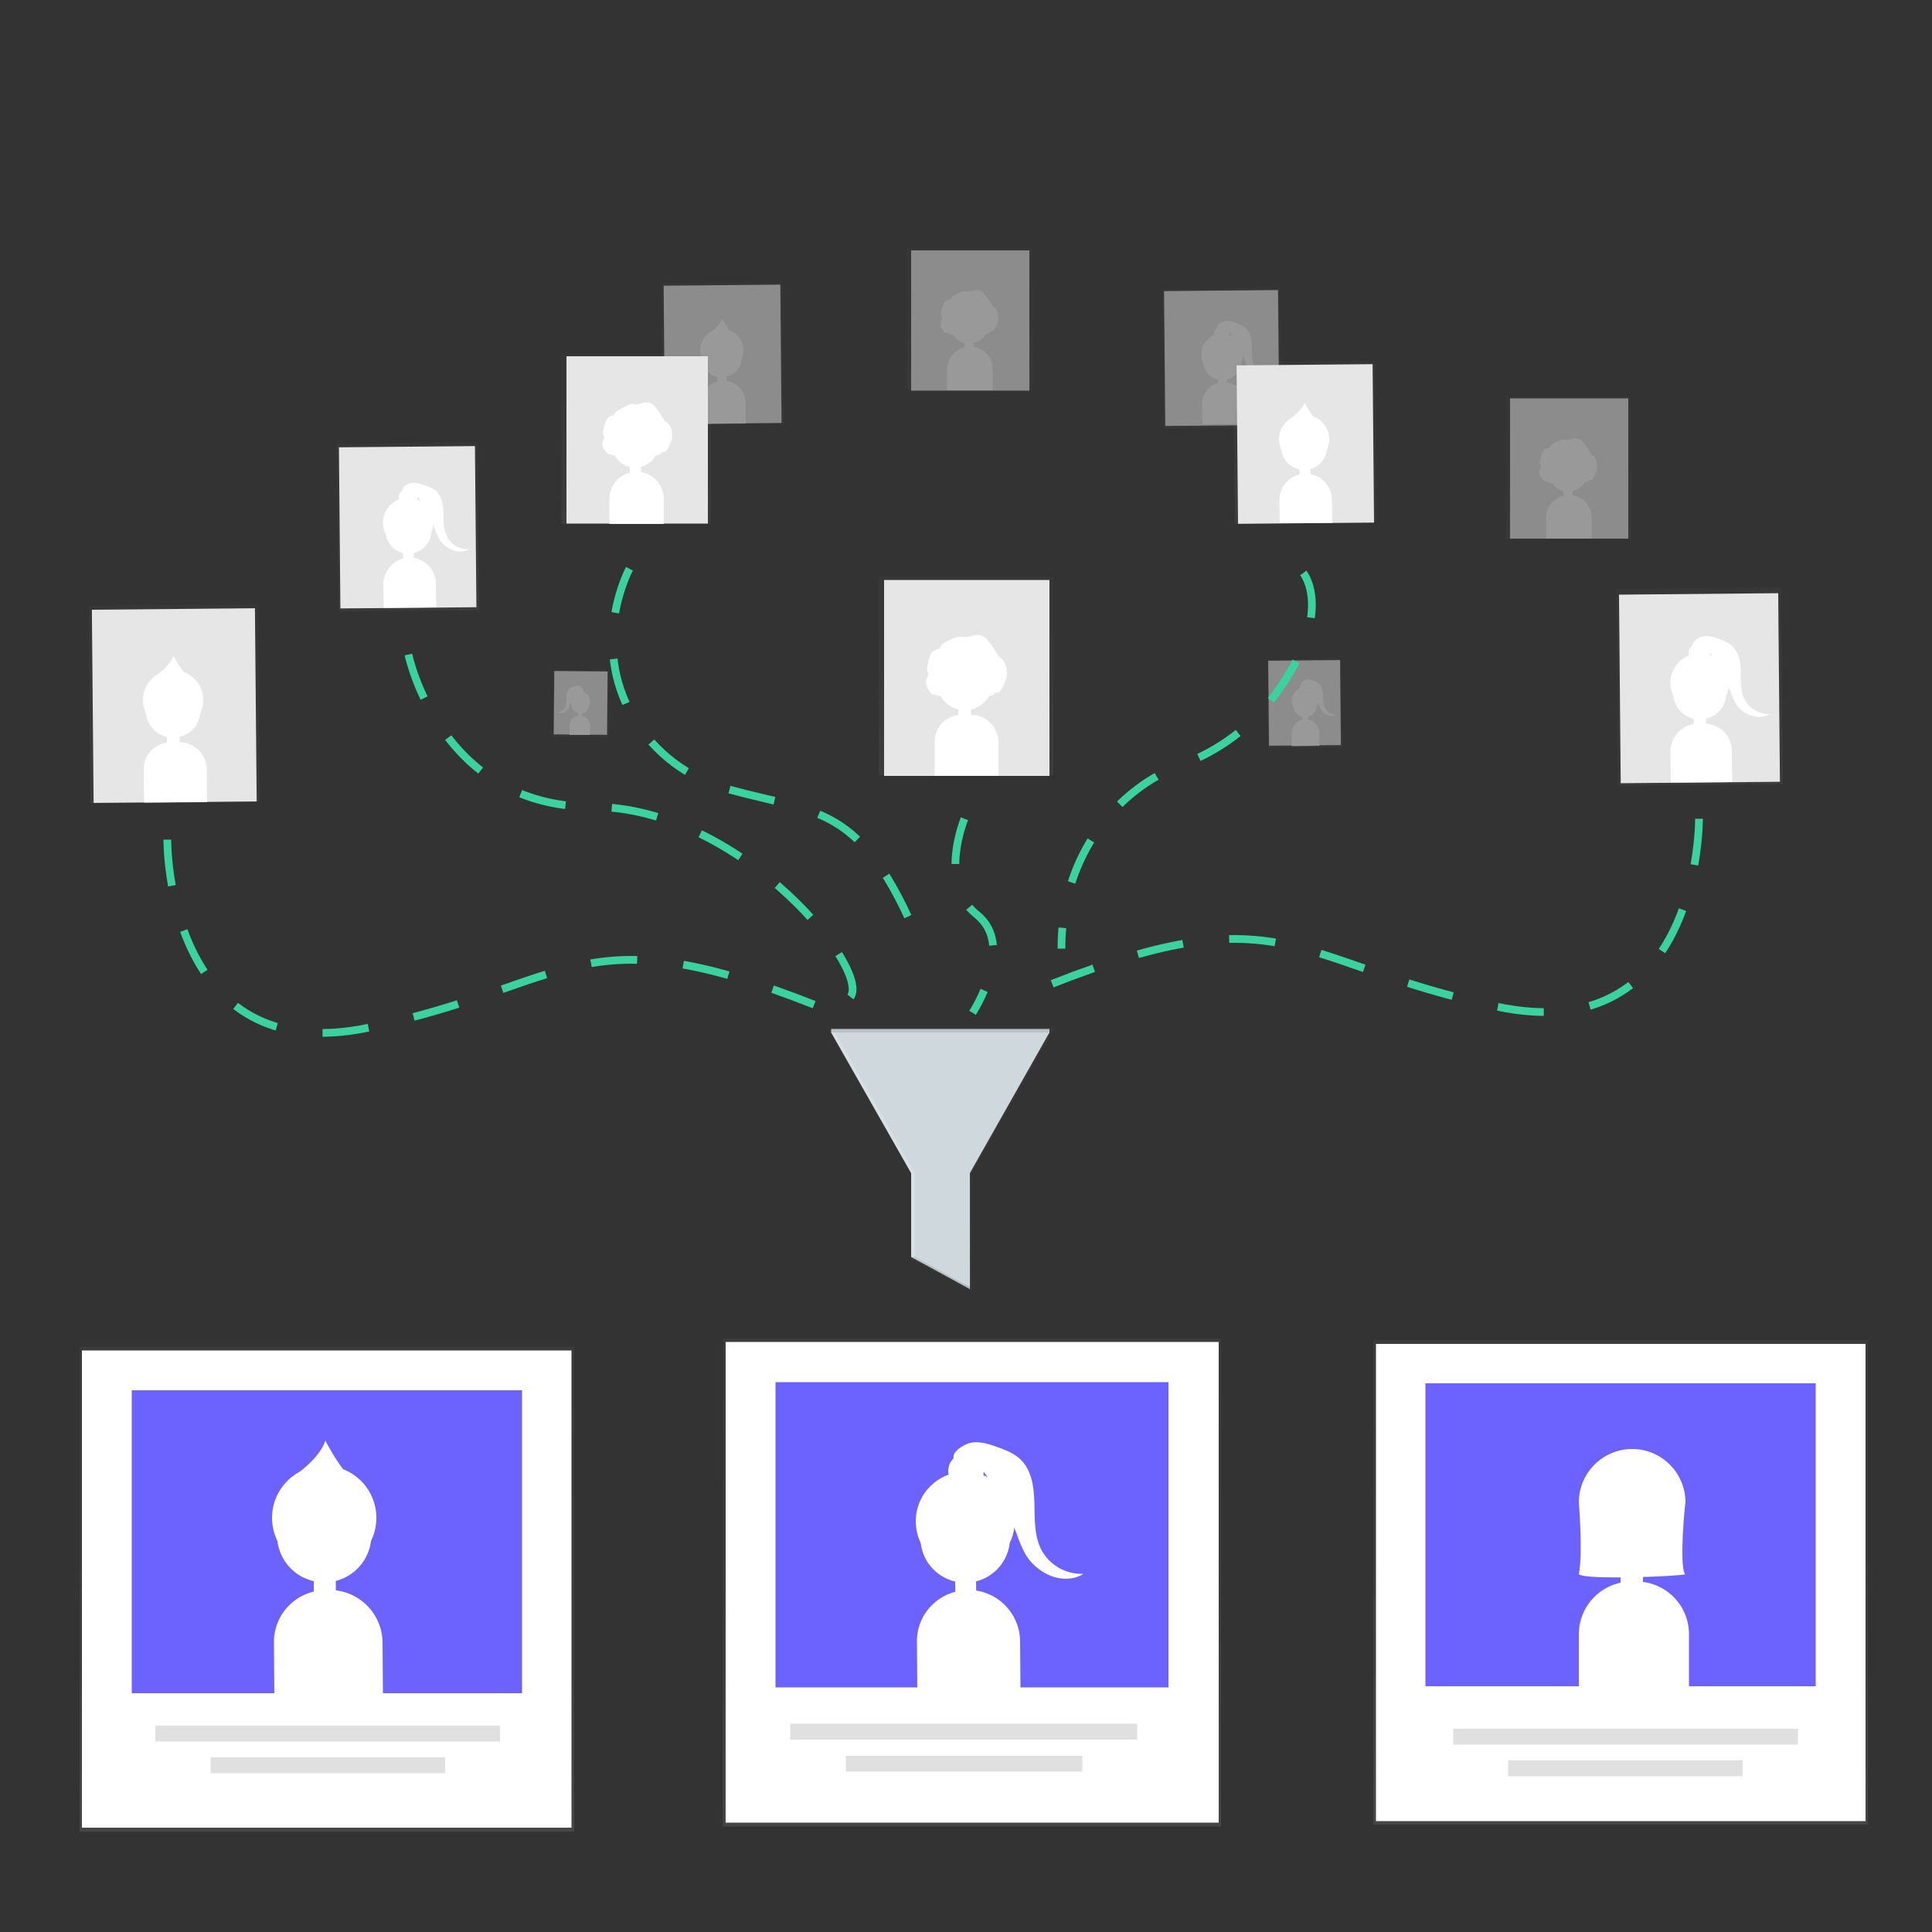 <?xml version="1.0" encoding="utf-8"?>
<!-- Generator: Adobe Illustrator 26.0.1, SVG Export Plug-In . SVG Version: 6.00 Build 0)  -->
<svg version="1.1" xmlns="http://www.w3.org/2000/svg" xmlns:xlink="http://www.w3.org/1999/xlink" x="0px" y="0px"
	 viewBox="0 0 500 500" style="enable-background:new 0 0 500 500;" xml:space="preserve">
<rect x="0" y="0" width="500" height="500" fill="#333333" stroke="none"/>
<style type="text/css">
	.st0{opacity:0.5;}
	.st1{fill:url(#SVGID_1_);}
	.st2{fill:#E6E6E6;}
	.st3{fill:#FFFFFF;}
	.st4{fill:url(#SVGID_00000035494621049331410580000000546189773578687629_);}
	.st5{fill:url(#SVGID_00000093171943053981855790000005446894128891081908_);}
	.st6{fill:url(#SVGID_00000028289054755919261700000013513020447940903323_);}
	.st7{fill:url(#SVGID_00000152972873765645900590000009870395867075761044_);}
	.st8{fill:#6C63FF;}
	.st9{fill:#E0E0E0;}
	.st10{fill:url(#SVGID_00000155128258595429224970000016049813303337813908_);}
	.st11{fill:url(#SVGID_00000116209169912385725930000017368468587153385098_);}
	.st12{fill:url(#SVGID_00000067954686721000257120000004357584214451019706_);}
	.st13{fill:url(#SVGID_00000133500287547133747570000004793526696942783380_);}
	.st14{fill:url(#SVGID_00000077295506010270778550000010402593000441203111_);}
	.st15{fill:url(#SVGID_00000159471899688526112320000000254715348615479204_);}
	.st16{fill:url(#SVGID_00000026859753969512914760000002158638565975935125_);}
	.st17{fill:#CFD8DC;}
	.st18{opacity:0.1;enable-background:new    ;}
	.st19{opacity:0.2;fill:#FFFFFF;enable-background:new    ;}
	.st20{fill:url(#SVGID_00000049940845324017879520000005102945549380871842_);}
	.st21{fill:url(#SVGID_00000127031813233093162380000005728770018425133958_);}
	.st22{fill:none;stroke:#3AD29F;stroke-width:2;stroke-miterlimit:10;stroke-dasharray:12;}
	.st23{fill:url(#SVGID_00000125600017211520673740000007098837636627144321_);}
	.st24{fill:url(#SVGID_00000027584790275599959560000015352524955748295808_);}
</style>
<g id="Ebene_1">
	<g class="st0">
		<g class="st0">
			
				<linearGradient id="SVGID_1_" gradientUnits="userSpaceOnUse" x1="821.072" y1="-11.915" x2="821.072" y2="10.128" gradientTransform="matrix(-0.845 -0.538 0.538 -0.845 845.063 622.692)">
				<stop  offset="0" style="stop-color:#808080;stop-opacity:0.25"/>
				<stop  offset="0.54" style="stop-color:#808080;stop-opacity:0.12"/>
				<stop  offset="1" style="stop-color:#808080;stop-opacity:0.1"/>
			</linearGradient>
			<polygon class="st1" points="143.2,190.6 143.4,173.5 157.7,173.7 157.6,190.8 			"/>
		</g>
		
			<rect x="142.1" y="175.1" transform="matrix(9.075662e-03 -1 1 9.075662e-03 -33.087 330.56)" class="st2" width="16.4" height="13.8"/>
		<circle class="st3" cx="150.2" cy="181.5" r="2.5"/>
		<circle class="st3" cx="150.2" cy="182.4" r="2.3"/>
		
			<rect x="149.3" y="184.1" transform="matrix(9.075662e-03 -1 1 9.075662e-03 -35.846 333.182)" class="st3" width="1.9" height="1.1"/>
		<path class="st3" d="M152.7,190.2l-5.3,0l0,0l0-2.4c0-1.5,1.2-2.7,2.7-2.6l0,0c1.5,0,2.7,1.2,2.6,2.7L152.7,190.2L152.7,190.2z"/>
		<circle class="st3" cx="150.2" cy="179" r="0.9"/>
		<path class="st3" d="M149.9,177.5c-0.5-0.1-1,0-1.5,0.2c-0.4,0.1-0.8,0.3-1.1,0.6c-0.5,0.6-0.8,1.4-0.7,2.3
			c0.1,0.8-0.1,1.6-0.3,2.4c-0.4,0.8-1.3,1.3-2.2,1.3c0.6,0.3,1.2,0.3,1.8,0.1c0.5-0.2,0.9-0.6,1.2-1.1c0.2-0.3,0.3-0.7,0.4-1
			c0.4-1.1,0.9-2.1,1.6-3c0.1-0.2,0.2-0.3,0.3-0.4c0.2-0.1,0.4-0.2,0.7-0.3c0.2,0,0.5,0.1,0.7-0.1C151,178,150.2,177.5,149.9,177.5z
			"/>
	</g>
	<g class="st0">
		<g class="st0">
			
				<linearGradient id="SVGID_00000062153449037350609750000003451068657225585548_" gradientUnits="userSpaceOnUse" x1="523.647" y1="175.16" x2="523.647" y2="204.796" gradientTransform="matrix(0.846 -0.534 -0.534 -0.846 -3.89 622.062)">
				<stop  offset="0" style="stop-color:#808080;stop-opacity:0.25"/>
				<stop  offset="0.54" style="stop-color:#808080;stop-opacity:0.12"/>
				<stop  offset="1" style="stop-color:#808080;stop-opacity:0.1"/>
			</linearGradient>
			<polygon style="fill:url(#SVGID_00000062153449037350609750000003451068657225585548_);" points="327.9,170.6 347.1,170.4 
				347.3,193.4 328.1,193.5 			"/>
		</g>
		
			<rect x="328.3" y="170.9" transform="matrix(1 -9.075588e-03 9.075588e-03 1 -1.637 3.072)" class="st2" width="18.6" height="22"/>
		
			<ellipse transform="matrix(1 -9.075613e-03 9.075613e-03 1 -1.632 3.072)" class="st3" cx="337.7" cy="181.3" rx="3.4" ry="3.4"/>
		
			<ellipse transform="matrix(1 -9.075576e-03 9.075576e-03 1 -1.642 3.072)" class="st3" cx="337.7" cy="182.5" rx="3.1" ry="3.1"/>
		
			<rect x="337" y="184.3" transform="matrix(1 -9.075588e-03 9.075588e-03 1 -1.67 3.072)" class="st3" width="1.5" height="2.5"/>
		<path class="st3" d="M337.8,186.1L337.8,186.1c2,0,3.6,1.6,3.6,3.6v0l0,3.3l0,0l-7.1,0.1l0,0l0-3.2
			C334.3,187.8,335.9,186.1,337.8,186.1L337.8,186.1L337.8,186.1z"/>
		<circle class="st3" cx="337.6" cy="177.9" r="1.2"/>
		<path class="st3" d="M338,175.9c0.7-0.1,1.3,0,1.9,0.3c0.6,0.2,1.1,0.4,1.5,0.8c0.8,0.7,1,1.9,1,3c0,1.1,0,2.2,0.5,3.2
			c0.6,1.1,1.7,1.8,2.9,1.7c-0.7,0.4-1.6,0.5-2.4,0.1c-0.7-0.3-1.2-0.8-1.6-1.5c-0.2-0.4-0.4-0.9-0.6-1.4c-0.5-1.4-1.2-2.8-2.1-4
			c-0.1-0.2-0.3-0.4-0.5-0.5c-0.3-0.2-0.6-0.3-0.9-0.4c-0.3,0-0.7,0.1-0.9-0.2C336.6,176.6,337.6,176,338,175.9z"/>
	</g>
	<g class="st0">
		<g class="st0">
			
				<linearGradient id="SVGID_00000116932210677393227960000014210291367038771389_" gradientUnits="userSpaceOnUse" x1="551.356" y1="252.957" x2="551.356" y2="299.958" gradientTransform="matrix(0.845 -0.538 -0.538 -0.845 -1.858 621.769)">
				<stop  offset="0" style="stop-color:#808080;stop-opacity:0.25"/>
				<stop  offset="0.54" style="stop-color:#808080;stop-opacity:0.12"/>
				<stop  offset="1" style="stop-color:#808080;stop-opacity:0.1"/>
			</linearGradient>
			<polygon style="fill:url(#SVGID_00000116932210677393227960000014210291367038771389_);" points="300.7,74.7 331.2,74.4 
				331.6,110.8 301.1,111 			"/>
		</g>
		
			<rect x="301.4" y="75.2" transform="matrix(1 -9.075588e-03 9.075588e-03 1 -0.828 2.873)" class="st2" width="29.5" height="34.9"/>
		<circle class="st3" cx="316.3" cy="91.7" r="5.4"/>
		
			<ellipse transform="matrix(1 -9.075603e-03 9.075603e-03 1 -0.836 2.874)" class="st3" cx="316.3" cy="93.5" rx="4.9" ry="4.9"/>
		
			<rect x="315.2" y="96.5" transform="matrix(1 -9.075588e-03 9.075588e-03 1 -0.88 2.875)" class="st3" width="2.3" height="4"/>
		<path class="st3" d="M316.7,98.9L316.7,98.9c3.1,0,5.7,2.5,5.7,5.6l0.1,5.2l0,0l-11.3,0.1l0,0l-0.1-5.2
			C311,101.5,313.5,99,316.7,98.9z"/>
		<ellipse transform="matrix(1 -9.075586e-03 9.075586e-03 1 -0.77 2.873)" class="st3" cx="316.2" cy="86.3" rx="2" ry="2"/>
		<path class="st3" d="M316.9,83.1c1.1-0.1,2.1,0.1,3.1,0.5c0.9,0.3,1.7,0.7,2.4,1.3c1.3,1.2,1.5,3.1,1.6,4.8c0,1.7-0.1,3.6,0.7,5.1
			c0.9,1.7,2.7,2.8,4.7,2.7c-1.2,0.7-2.6,0.7-3.8,0.1c-1.1-0.5-2-1.3-2.6-2.3c-0.4-0.7-0.7-1.4-0.9-2.2c-0.8-2.3-1.9-4.4-3.3-6.4
			c-0.2-0.3-0.5-0.6-0.7-0.9c-0.4-0.3-0.9-0.5-1.4-0.5c-0.4-0.1-1.1,0.1-1.4-0.3C314.5,84.2,316.2,83.2,316.9,83.1z"/>
	</g>
	<g class="st0">
		<g class="st0">
			
				<linearGradient id="SVGID_00000177463142897866936540000008480998989332945537_" gradientUnits="userSpaceOnUse" x1="316.406" y1="333.402" x2="316.406" y2="379.498" gradientTransform="matrix(0.919 0.395 0.395 -0.919 -244.508 293.843)">
				<stop  offset="0" style="stop-color:#808080;stop-opacity:0.25"/>
				<stop  offset="0.54" style="stop-color:#808080;stop-opacity:0.12"/>
				<stop  offset="1" style="stop-color:#808080;stop-opacity:0.1"/>
			</linearGradient>
			<polygon style="fill:url(#SVGID_00000177463142897866936540000008480998989332945537_);" points="171.1,73.3 202.5,73 
				202.8,109.5 171.4,109.8 			"/>
		</g>
		
			<rect x="171.9" y="73.8" transform="matrix(1 -9.075588e-03 9.075588e-03 1 -0.825 1.701)" class="st2" width="30.2" height="35.8"/>
		<circle class="st3" cx="186.8" cy="90.7" r="5.6"/>
		<circle class="st3" cx="186.8" cy="92.6" r="5.1"/>
		
			<rect x="185.6" y="95.6" transform="matrix(1 -9.075588e-03 9.075588e-03 1 -0.879 1.7)" class="st3" width="2.4" height="4.1"/>
		<path class="st3" d="M187.1,98.5L187.1,98.5c3.2,0,5.9,2.6,5.9,5.8l0,0l0,5.3l0,0l-11.7,0.1l0,0l0-5.3
			C181.3,101.2,183.9,98.5,187.1,98.5C187.1,98.5,187.1,98.5,187.1,98.5z"/>
		<path class="st3" d="M182.9,86.7c0,0,3.4-2.1,4-4.3c1,2,2.3,3.8,3.9,5.4L182.9,86.7z"/>
	</g>
	
		<linearGradient id="SVGID_00000176038329843802958230000012982250252138561408_" gradientUnits="userSpaceOnUse" x1="84.595" y1="25.987" x2="84.595" y2="151.429" gradientTransform="matrix(1 0 0 -1 0 500)">
		<stop  offset="0" style="stop-color:#808080;stop-opacity:0.25"/>
		<stop  offset="0.54" style="stop-color:#808080;stop-opacity:0.12"/>
		<stop  offset="1" style="stop-color:#808080;stop-opacity:0.1"/>
	</linearGradient>
	
		<rect x="20.6" y="348.6" style="fill:url(#SVGID_00000176038329843802958230000012982250252138561408_);" width="128" height="125.4"/>
	<rect x="21.2" y="349.5" class="st3" width="126.7" height="123.5"/>
	<rect x="34.1" y="359.8" class="st8" width="101" height="78.4"/>
	<rect x="40.2" y="446.6" class="st9" width="89.2" height="4.1"/>
	<rect x="54.5" y="454.8" class="st9" width="60.7" height="4.1"/>
	<g class="st0">
		
			<linearGradient id="SVGID_00000054976398426898552350000018414485414093492883_" gradientUnits="userSpaceOnUse" x1="249.954" y1="299.27" x2="249.954" y2="350.667" gradientTransform="matrix(1 0 0 -1 0 500)">
			<stop  offset="0" style="stop-color:#808080;stop-opacity:0.25"/>
			<stop  offset="0.54" style="stop-color:#808080;stop-opacity:0.12"/>
			<stop  offset="1" style="stop-color:#808080;stop-opacity:0.1"/>
		</linearGradient>
		
			<rect x="227.4" y="149.3" style="fill:url(#SVGID_00000054976398426898552350000018414485414093492883_);" width="45.2" height="51.4"/>
	</g>
	<rect x="228.8" y="150.1" class="st2" width="42.8" height="50.7"/>
	<circle class="st3" cx="249.7" cy="174" r="7.9"/>
	<circle class="st3" cx="249.7" cy="176.6" r="7.2"/>
	<rect x="248" y="180.9" class="st3" width="3.3" height="5.7"/>
	<path class="st3" d="M248.9,185h2.4c3.9,0,7.1,3.2,7.1,7.1v8.7l0,0h-16.5l0,0V192C241.8,188.1,245,185,248.9,185z"/>
	<path class="st3" d="M246,165.5c-0.5,0.3-1,0.5-1.5,0.8c-0.4,0.2-0.8,0.6-1.1,1c-0.1,0.2-0.1,0.3-0.2,0.5c-0.2,0.2-0.6,0.2-0.9,0.3
		c-1.1,0.2-1.6,1.4-1.9,2.5c-0.2,0.6-0.3,1.3-0.4,1.9c-0.1,0.4-0.1,0.8,0,1.2c0.1,0.2,0.2,0.3,0.2,0.5c0.2,0.6-0.4,1.3-0.5,1.9
		c-0.1,0.6,0,1.2,0.3,1.8c0.1,0.2,0.1,0.3,0.2,0.5c0.1,0.1,0.2,0.2,0.3,0.3c0.2,0.3,0.4,0.5,0.5,0.9c1.1,0.2,2.3,0.5,3.3,0.9
		c1.8,0.7,3.5,1.7,5.4,1.6c0.5,0,1-0.1,1.5-0.3c0.9-0.4,1.8-1,2.7-1.3c0.9-0.2,1.8-0.4,2.7-0.5c0.4-0.1,1-0.4,0.8-0.8
		c0.4,0.2,0.9,0.1,1.3-0.3c0.3-0.3,0.6-0.7,0.8-1.1c0.4-0.7,0.7-1.5,0.9-2.2c0.4-1.5,0.2-3.1-0.6-4.4c-0.1-0.3-0.3-0.5-0.5-0.7
		c-0.2-0.1-0.4-0.2-0.5-0.3c-0.2-0.2-0.3-0.3-0.4-0.5c-0.6-1-1.2-1.9-1.9-2.9c-0.7-0.9-1.4-1.9-2.5-2.3c-1.6-0.6-2.7,0.4-4.2,0.4
		c-0.7,0-1.2-0.2-1.9-0.1C247.2,165,246.6,165.2,246,165.5z"/>
	<g class="st0">
		
			<linearGradient id="SVGID_00000132800782455470446950000011871262581197592974_" gradientUnits="userSpaceOnUse" x1="164.647" y1="364.453" x2="164.647" y2="408.404" gradientTransform="matrix(1 0 0 -1 0 500)">
			<stop  offset="0" style="stop-color:#808080;stop-opacity:0.25"/>
			<stop  offset="0.54" style="stop-color:#808080;stop-opacity:0.12"/>
			<stop  offset="1" style="stop-color:#808080;stop-opacity:0.1"/>
		</linearGradient>
		
			<rect x="145.3" y="91.6" style="fill:url(#SVGID_00000132800782455470446950000011871262581197592974_);" width="38.6" height="44"/>
	</g>
	<rect x="146.6" y="92.2" class="st2" width="36.6" height="43.3"/>
	<circle class="st3" cx="164.4" cy="112.7" r="6.7"/>
	<circle class="st3" cx="164.4" cy="114.9" r="6.1"/>
	<rect x="163" y="118.6" class="st3" width="2.9" height="4.9"/>
	<path class="st3" d="M164.8,122.1L164.8,122.1c3.9,0,7,3.2,7,7.1v6.4l0,0h-14.1l0,0v-6.4C157.7,125.2,160.9,122.1,164.8,122.1
		C164.8,122.1,164.8,122.1,164.8,122.1z"/>
	<path class="st3" d="M161.3,105.5c-0.4,0.2-0.9,0.5-1.3,0.7c-0.4,0.2-0.7,0.5-0.9,0.8c-0.1,0.1-0.1,0.3-0.2,0.4
		c-0.2,0.2-0.5,0.2-0.8,0.3c-0.9,0.2-1.4,1.2-1.6,2.1c-0.1,0.5-0.3,1.1-0.4,1.6c-0.1,0.4-0.1,0.7,0,1.1c0.1,0.1,0.1,0.3,0.2,0.4
		c0.2,0.5-0.3,1.1-0.4,1.6c-0.1,0.5,0,1,0.3,1.5c0,0.2,0.1,0.3,0.2,0.4c0.1,0.1,0.2,0.2,0.2,0.3c0.2,0.2,0.4,0.5,0.5,0.7
		c1,0.2,1.9,0.5,2.9,0.8c1.5,0.6,3,1.4,4.6,1.3c0.4,0,0.9-0.1,1.3-0.3c0.8-0.3,1.5-0.8,2.3-1.1c0.8-0.2,1.5-0.3,2.3-0.4
		c0.4-0.1,0.8-0.4,0.7-0.7c0.4,0.1,0.8,0,1.1-0.2c0.3-0.3,0.5-0.6,0.7-1c0.3-0.6,0.6-1.2,0.8-1.9c0.3-1.3,0.1-2.6-0.5-3.8
		c-0.1-0.2-0.3-0.4-0.5-0.6c-0.1-0.1-0.3-0.2-0.5-0.3c-0.1-0.1-0.3-0.3-0.4-0.5c-0.5-0.8-1.1-1.7-1.6-2.5c-0.5-0.8-1.2-1.5-2.1-1.9
		c-1.4-0.5-2.3,0.3-3.6,0.4c-0.6,0-1.1-0.2-1.7-0.1C162.3,105,161.8,105.2,161.3,105.5z"/>
	<g class="st0">
		
			<linearGradient id="SVGID_00000121261532415710236300000018284541160821016489_" gradientUnits="userSpaceOnUse" x1="611.925" y1="105.877" x2="611.925" y2="171.541" gradientTransform="matrix(0.845 -0.534 -0.534 -0.845 -3.245 621.929)">
			<stop  offset="0" style="stop-color:#808080;stop-opacity:0.25"/>
			<stop  offset="0.54" style="stop-color:#808080;stop-opacity:0.12"/>
			<stop  offset="1" style="stop-color:#808080;stop-opacity:0.1"/>
		</linearGradient>
		<polygon style="fill:url(#SVGID_00000121261532415710236300000018284541160821016489_);" points="418.3,152.4 460.9,152 
			461.4,202.9 418.8,203.3 		"/>
	</g>
	
		<rect x="419.2" y="153.7" transform="matrix(1 -9.075588e-03 9.075588e-03 1 -1.598 3.998)" class="st2" width="41.2" height="48.8"/>
	<circle class="st3" cx="439.9" cy="176.7" r="7.6"/>
	
		<ellipse transform="matrix(1 -9.075593e-03 9.075593e-03 1 -1.609 4)" class="st3" cx="439.9" cy="179.3" rx="6.9" ry="6.9"/>
	
		<rect x="438.3" y="183.4" transform="matrix(1 -9.075588e-03 9.075588e-03 1 -1.671 4)" class="st3" width="3.2" height="5.5"/>
	<path class="st3" d="M439.4,187.3l1.7,0c3.9,0,7.1,3.1,7.1,7l0,0l0.1,8.1l0,0l-15.9,0.1l0,0l-0.1-8.1
		C432.4,190.5,435.5,187.3,439.4,187.3L439.4,187.3z"/>
	<circle class="st3" cx="439.8" cy="169.1" r="2.8"/>
	<path class="st3" d="M440.7,164.7c1.5-0.3,2.9,0.2,4.3,0.7c1.2,0.4,2.4,1,3.3,1.8c1.8,1.7,2.2,4.3,2.2,6.7c0,2.4-0.1,5,1,7.1
		c1.3,2.4,3.8,3.9,6.5,3.8c-1.5,1-3.7,0.9-5.4,0.2c-1.5-0.7-2.8-1.8-3.6-3.3c-0.5-1-0.9-2-1.3-3.1c-1.2-3.1-2.7-6.1-4.6-8.9
		c-0.3-0.4-0.6-0.9-1-1.2c-0.6-0.4-1.3-0.7-2-0.8c-0.6-0.1-1.6,0.2-2-0.4C437.5,166.2,439.8,164.8,440.7,164.7z"/>
	<g class="st0">
		
			<linearGradient id="SVGID_00000153668923165181266470000010609033545430242951_" gradientUnits="userSpaceOnUse" x1="350.348" y1="323.779" x2="350.348" y2="379.923" gradientTransform="matrix(0.845 -0.538 -0.538 -0.845 -1.201 621.648)">
			<stop  offset="0" style="stop-color:#808080;stop-opacity:0.25"/>
			<stop  offset="0.54" style="stop-color:#808080;stop-opacity:0.12"/>
			<stop  offset="1" style="stop-color:#808080;stop-opacity:0.1"/>
		</linearGradient>
		<polygon style="fill:url(#SVGID_00000153668923165181266470000010609033545430242951_);" points="87.2,114.8 123.6,114.4 
			124,157.9 87.6,158.2 		"/>
	</g>
	
		<rect x="87.9" y="115.6" transform="matrix(1 -9.075588e-03 9.075588e-03 1 -1.234 0.964)" class="st2" width="35.2" height="41.7"/>
	
		<ellipse transform="matrix(1 -9.075630e-03 9.075630e-03 1 -1.223 0.964)" class="st3" cx="105.6" cy="135.3" rx="6.5" ry="6.5"/>
	
		<ellipse transform="matrix(1 -9.075578e-03 9.075578e-03 1 -1.243 0.965)" class="st3" cx="105.7" cy="137.4" rx="5.9" ry="5.9"/>
	
		<rect x="104.3" y="141" transform="matrix(1 -9.075588e-03 9.075588e-03 1 -1.296 0.965)" class="st3" width="2.8" height="4.7"/>
	<path class="st3" d="M106,144.3L106,144.3c3.7,0,6.8,3,6.8,6.7l0,0l0.1,6.2l0,0l-13.6,0.1l0,0l-0.1-6.2
		C99.3,147.4,102.3,144.3,106,144.3z"/>
	<circle class="st3" cx="105.6" cy="128.8" r="2.4"/>
	<path class="st3" d="M106.3,125c1.2-0.2,2.5,0.2,3.7,0.6c1,0.3,2,0.8,2.9,1.5c1.5,1.4,1.8,3.7,1.9,5.7c0,2.1-0.1,4.2,0.9,6.1
		c1.1,2.1,3.2,3.3,5.6,3.2c-1.3,0.9-3.1,0.8-4.6,0.1c-1.3-0.6-2.4-1.6-3.1-2.8c-0.4-0.8-0.8-1.7-1.1-2.6c-1-2.7-2.3-5.3-4-7.6
		c-0.2-0.4-0.5-0.7-0.9-1c-0.5-0.4-1.1-0.6-1.7-0.7c-0.5-0.1-1.4,0.2-1.7-0.3C103.6,126.2,105.6,125.1,106.3,125z"/>
	<g class="st0">
		
			<linearGradient id="SVGID_00000033348710731740328540000012225350933715333041_" gradientUnits="userSpaceOnUse" x1="221.894" y1="184.844" x2="221.894" y2="249.242" gradientTransform="matrix(0.919 0.395 0.395 -0.919 -244.516 293.849)">
			<stop  offset="0" style="stop-color:#808080;stop-opacity:0.25"/>
			<stop  offset="0.54" style="stop-color:#808080;stop-opacity:0.12"/>
			<stop  offset="1" style="stop-color:#808080;stop-opacity:0.1"/>
		</linearGradient>
		<polygon style="fill:url(#SVGID_00000033348710731740328540000012225350933715333041_);" points="22.9,156.8 66.8,156.4 
			67.2,207.4 23.4,207.8 		"/>
	</g>
	<rect x="24" y="157.6" transform="matrix(1 -9.075588e-03 9.075588e-03 1 -1.656 0.417)" class="st2" width="42.2" height="50"/>
	<ellipse transform="matrix(1 -9.075611e-03 9.075611e-03 1 -1.643 0.414)" class="st3" cx="44.8" cy="181.2" rx="7.8" ry="7.8"/>
	<ellipse transform="matrix(1 -9.075600e-03 9.075600e-03 1 -1.666 0.414)" class="st3" cx="44.8" cy="183.8" rx="7.1" ry="7.1"/>
	
		<rect x="43.2" y="188.1" transform="matrix(1 -9.075588e-03 9.075588e-03 1 -1.73 0.415)" class="st3" width="3.3" height="5.7"/>
	<path class="st3" d="M44.2,192.1l2.2,0c3.9,0,7.1,3.1,7.1,7l0.1,8.5l0,0l-16.3,0.1l0,0l-0.1-8.5C37.1,195.3,40.3,192.1,44.2,192.1
		L44.2,192.1z"/>
	<path class="st3" d="M39.3,175.6c0,0,4.7-2.9,5.6-5.9c0,0,2.2,4.5,5.5,7.5L39.3,175.6z"/>
	
		<ellipse transform="matrix(1 -9.075643e-03 9.075643e-03 1 -3.561 0.778)" class="st3" cx="83.9" cy="392.8" rx="13.5" ry="13.5"/>
	
		<ellipse transform="matrix(1 -9.075630e-03 9.075630e-03 1 -3.602 0.778)" class="st3" cx="83.9" cy="397.3" rx="12.2" ry="12.2"/>
	
		<rect x="81.2" y="404.6" transform="matrix(1 -9.075588e-03 9.075588e-03 1 -3.713 0.78)" class="st3" width="5.7" height="9.8"/>
	<path class="st3" d="M84.3,411.5l0.9,0c7.5-0.1,13.7,6,13.8,13.5c0,0,0,0,0,0l0.1,13.3l0,0l-28.1,0.3l0,0l-0.1-13.3
		C70.7,417.8,76.7,411.6,84.3,411.5C84.2,411.5,84.3,411.5,84.3,411.5z"/>
	<path class="st3" d="M74.5,383.1c0,0,8.1-5,9.7-10.3c0,0,3.7,7.7,9.5,13L74.5,383.1z"/>
	<g class="st0">
		
			<linearGradient id="SVGID_00000182500404591217013850000005375033777966598587_" gradientUnits="userSpaceOnUse" x1="458.739" y1="362.242" x2="458.739" y2="417.276" gradientTransform="matrix(0.893 0.382 0.382 -0.883 -221.677 285.077)">
			<stop  offset="0" style="stop-color:#808080;stop-opacity:0.25"/>
			<stop  offset="0.54" style="stop-color:#808080;stop-opacity:0.12"/>
			<stop  offset="1" style="stop-color:#808080;stop-opacity:0.1"/>
		</linearGradient>
		<polygon style="fill:url(#SVGID_00000182500404591217013850000005375033777966598587_);" points="319.2,93.7 355.8,93.4 
			356.2,135.2 319.6,135.5 		"/>
	</g>
	
		<rect x="320.2" y="94.4" transform="matrix(1 -9.075588e-03 9.075588e-03 1 -1.028 3.07)" class="st2" width="35.2" height="41"/>
	
		<ellipse transform="matrix(1 -9.075588e-03 9.075588e-03 1 -1.018 3.068)" class="st3" cx="337.5" cy="113.7" rx="6.5" ry="6.4"/>
	
		<ellipse transform="matrix(1 -9.075588e-03 9.075588e-03 1 -1.037 3.068)" class="st3" cx="337.5" cy="115.8" rx="5.9" ry="5.8"/>
	
		<rect x="336.3" y="118.9" transform="matrix(1 -9.999500e-03 9.999500e-03 1 -1.196 3.383)" class="st3" width="2.8" height="4.6"/>
	<path class="st3" d="M337.9,122.6L337.9,122.6c3.7,0,6.8,3,6.8,6.7v0l0.1,6l0,0l-13.6,0.1l0,0l-0.1-6
		C331.1,125.7,334.1,122.6,337.9,122.6C337.9,122.6,337.9,122.6,337.9,122.6z"/>
	<path class="st3" d="M332.9,109.1c0,0,3.9-2.4,4.7-4.9c1.2,2.3,2.7,4.4,4.6,6.1L332.9,109.1z"/>
	<g class="st0">
		
			<linearGradient id="SVGID_00000098902984239985790500000012889756736508455054_" gradientUnits="userSpaceOnUse" x1="243.501" y1="165.944" x2="243.501" y2="234.211" gradientTransform="matrix(1 0 0 -1 0 500)">
			<stop  offset="0" style="stop-color:#808080;stop-opacity:0.25"/>
			<stop  offset="0.54" style="stop-color:#808080;stop-opacity:0.12"/>
			<stop  offset="1" style="stop-color:#808080;stop-opacity:0.1"/>
		</linearGradient>
		<polygon style="fill:url(#SVGID_00000098902984239985790500000012889756736508455054_);" points="214.5,265.8 214.5,266.8 
			235.8,303.7 235.8,325.7 251.4,334.1 251.4,333.6 251.4,303.7 272.5,266.8 272.5,265.8 		"/>
	</g>
	<rect x="215.1" y="266.3" class="st17" width="56.5" height="1"/>
	<rect x="215.1" y="266.3" class="st18" width="56.5" height="1"/>
	<polygon class="st17" points="215.1,267.2 235.8,303.6 235.8,325.3 251,333.1 251,303.6 271.6,267.2 	"/>
	<polygon class="st19" points="236.8,325.3 236.8,303.6 216.1,267.2 215.1,267.2 235.8,303.6 235.8,325.3 	"/>
	<polygon class="st17" points="235.8,325.3 251,333.6 251,333.1 236.8,325.3 	"/>
	<polygon class="st18" points="235.8,325.3 251,333.6 251,333.1 236.8,325.3 	"/>
	
		<linearGradient id="SVGID_00000089553454299984345160000015894230161755034291_" gradientUnits="userSpaceOnUse" x1="419.411" y1="27.769" x2="419.411" y2="153.211" gradientTransform="matrix(1 0 0 -1 0 500)">
		<stop  offset="0" style="stop-color:#808080;stop-opacity:0.25"/>
		<stop  offset="0.54" style="stop-color:#808080;stop-opacity:0.12"/>
		<stop  offset="1" style="stop-color:#808080;stop-opacity:0.1"/>
	</linearGradient>
	
		<rect x="355.4" y="346.8" style="fill:url(#SVGID_00000089553454299984345160000015894230161755034291_);" width="128" height="125.4"/>
	<rect x="356.1" y="347.8" class="st3" width="126.7" height="123.5"/>
	<rect x="368.9" y="358" class="st8" width="101" height="78.4"/>
	<rect x="376.1" y="447.4" class="st9" width="89.2" height="4.1"/>
	<rect x="390.3" y="455.6" class="st9" width="60.7" height="4.1"/>
	
		<linearGradient id="SVGID_00000123436174037233237420000010877384783675744159_" gradientUnits="userSpaceOnUse" x1="251.587" y1="27.283" x2="251.587" y2="153.632" gradientTransform="matrix(1 0 0 -1 0 500)">
		<stop  offset="0" style="stop-color:#808080;stop-opacity:0.25"/>
		<stop  offset="0.54" style="stop-color:#808080;stop-opacity:0.12"/>
		<stop  offset="1" style="stop-color:#808080;stop-opacity:0.1"/>
	</linearGradient>
	
		<rect x="187.1" y="346.4" style="fill:url(#SVGID_00000123436174037233237420000010877384783675744159_);" width="128.9" height="126.3"/>
	<rect x="187.8" y="347.3" class="st3" width="127.6" height="124.4"/>
	<rect x="200.7" y="357.7" class="st8" width="101.7" height="79"/>
	<rect x="204.5" y="446.1" class="st9" width="89.8" height="4.1"/>
	<rect x="218.9" y="454.4" class="st9" width="61.2" height="4.1"/>
	<path class="st22" d="M43.3,217.3c0,0-0.5,59.9,52.4,48.6c52.9-11.3,54.5-29.7,115-5.9"/>
	<path class="st22" d="M439.7,211.9c0,0,0.5,59.9-52.4,48.6c-52.9-11.3-54.5-29.7-115-5.9"/>
	<path class="st22" d="M249.6,211.9c0,0-7,16.7,3.2,24.8s-1.1,25.4-1.1,25.4"/>
	<path class="st22" d="M105.7,169.4c0,0,8.1,39.4,47.5,39.4s74,44.3,66.4,49.7"/>
	<path class="st22" d="M162.9,147.2c0,0-10.4,19.1,1,38.5c5.5,9.2,14.3,15.8,24.7,18.6c24.5,6.7,35.2,3.6,51,43.8"/>
	<path class="st22" d="M337.3,148.3c0,0,8.3,10.1-7.2,31.4c-6.2,8.4-14.7,14.7-24.5,18.3c-15.7,5.8-30.9,22.6-30.9,47.5"/>
	<g class="st0">
		<g class="st0">
			
				<linearGradient id="SVGID_00000183941601422798908590000010035112010969543062_" gradientUnits="userSpaceOnUse" x1="250.958" y1="398.965" x2="250.958" y2="435.755" gradientTransform="matrix(1 0 0 -1 0 500)">
				<stop  offset="0" style="stop-color:#808080;stop-opacity:0.25"/>
				<stop  offset="0.54" style="stop-color:#808080;stop-opacity:0.12"/>
				<stop  offset="1" style="stop-color:#808080;stop-opacity:0.1"/>
			</linearGradient>
			
				<rect x="234.8" y="64.2" style="fill:url(#SVGID_00000183941601422798908590000010035112010969543062_);" width="32.3" height="36.8"/>
		</g>
		<rect x="235.8" y="64.8" class="st2" width="30.6" height="36.3"/>
		<circle class="st3" cx="250.8" cy="81.9" r="5.6"/>
		<circle class="st3" cx="250.8" cy="83.8" r="5.1"/>
		<rect x="249.6" y="86.8" class="st3" width="2.4" height="4.1"/>
		<path class="st3" d="M251,89.7L251,89.7c3.3,0,5.9,2.6,5.9,5.9c0,0,0,0,0,0v5.4l0,0h-11.8l0,0v-5.4
			C245.1,92.4,247.8,89.7,251,89.7z"/>
		<path class="st3" d="M248.1,75.8c-0.4,0.2-0.7,0.4-1.1,0.6c-0.3,0.2-0.6,0.4-0.8,0.7c0,0.1-0.1,0.2-0.2,0.3
			c-0.2,0.2-0.4,0.2-0.7,0.2c-0.8,0.2-1.1,1-1.4,1.8c-0.1,0.4-0.2,0.9-0.3,1.4c-0.1,0.3-0.1,0.6,0,0.9c0,0.1,0.1,0.2,0.2,0.4
			c0.1,0.5-0.3,0.9-0.4,1.4c0,0.4,0,0.9,0.2,1.3c0,0.1,0.1,0.2,0.2,0.4c0.1,0.1,0.1,0.2,0.2,0.2c0.2,0.2,0.3,0.4,0.4,0.6
			c0.8,0.2,1.6,0.4,2.4,0.7c1.3,0.5,2.5,1.2,3.9,1.1c0.4,0,0.7-0.1,1.1-0.2c0.7-0.3,1.3-0.7,1.9-0.9c0.6-0.1,1.3-0.3,1.9-0.3
			c0.3-0.1,0.7-0.3,0.6-0.6c0.3,0.1,0.7,0,0.9-0.2c0.2-0.2,0.4-0.5,0.5-0.8c0.3-0.5,0.5-1,0.6-1.6c0.3-1.1,0.1-2.2-0.4-3.2
			c-0.1-0.2-0.2-0.4-0.4-0.5c-0.1-0.1-0.3-0.1-0.4-0.2c-0.1-0.1-0.2-0.2-0.3-0.4c-0.4-0.7-0.9-1.4-1.4-2.1c-0.4-0.7-1-1.3-1.8-1.6
			c-1.1-0.4-2,0.3-3,0.3c-0.5-0.1-0.9-0.1-1.4-0.1C249,75.4,248.6,75.6,248.1,75.8z"/>
	</g>
	<g class="st0">
		<g class="st0">
			
				<linearGradient id="SVGID_00000178915811156169598270000006081333802287458695_" gradientUnits="userSpaceOnUse" x1="405.938" y1="360.625" x2="405.938" y2="397.415" gradientTransform="matrix(1 0 0 -1 0 500)">
				<stop  offset="0" style="stop-color:#808080;stop-opacity:0.25"/>
				<stop  offset="0.54" style="stop-color:#808080;stop-opacity:0.12"/>
				<stop  offset="1" style="stop-color:#808080;stop-opacity:0.1"/>
			</linearGradient>
			
				<rect x="389.8" y="102.6" style="fill:url(#SVGID_00000178915811156169598270000006081333802287458695_);" width="32.3" height="36.8"/>
		</g>
		<rect x="390.8" y="103.1" class="st2" width="30.6" height="36.3"/>
		<circle class="st3" cx="405.8" cy="120.2" r="5.6"/>
		<circle class="st3" cx="405.8" cy="122.1" r="5.1"/>
		<rect x="404.6" y="125.2" class="st3" width="2.4" height="4.1"/>
		<path class="st3" d="M406,128.1L406,128.1c3.3,0,5.9,2.6,5.9,5.9v5.4l0,0h-11.8l0,0V134C400.1,130.7,402.8,128.1,406,128.1z"/>
		<path class="st3" d="M403.1,114.2c-0.4,0.2-0.7,0.4-1.1,0.6c-0.3,0.2-0.6,0.4-0.8,0.7c0,0.1-0.1,0.2-0.2,0.3
			c-0.2,0.2-0.4,0.2-0.7,0.2c-0.8,0.2-1.1,1-1.4,1.8c-0.1,0.4-0.2,0.9-0.3,1.4c-0.1,0.3-0.1,0.6,0,0.9c0,0.1,0.1,0.2,0.2,0.4
			c0.1,0.5-0.3,0.9-0.4,1.4c0,0.4,0,0.9,0.2,1.3c0,0.1,0.1,0.2,0.2,0.4c0.1,0.1,0.1,0.2,0.2,0.2c0.2,0.2,0.3,0.4,0.4,0.6
			c0.8,0.2,1.6,0.4,2.4,0.7c1.3,0.5,2.5,1.2,3.9,1.1c0.4,0,0.7-0.1,1.1-0.2c0.7-0.3,1.3-0.7,1.9-0.9c0.6-0.1,1.3-0.3,1.9-0.3
			c0.3-0.1,0.7-0.3,0.6-0.6c0.3,0.1,0.7,0,0.9-0.2c0.2-0.2,0.4-0.5,0.5-0.8c0.3-0.5,0.5-1,0.6-1.6c0.3-1.1,0.1-2.2-0.4-3.2
			c-0.1-0.2-0.2-0.4-0.4-0.5c-0.1-0.1-0.3-0.1-0.4-0.2c-0.1-0.1-0.2-0.2-0.3-0.4c-0.4-0.7-0.9-1.4-1.4-2.1c-0.4-0.7-1-1.3-1.8-1.6
			c-1.1-0.4-2,0.3-3,0.3c-0.5-0.1-0.9-0.1-1.4-0.1C404,113.8,403.5,114,403.1,114.2z"/>
	</g>
	<circle class="st3" cx="249.8" cy="393.7" r="12.8"/>
	<circle class="st3" cx="249.8" cy="398" r="11.6"/>
	<rect x="247.2" y="405" transform="matrix(1 -9.075588e-03 9.075588e-03 1 -3.707 2.285)" class="st3" width="5.4" height="9.3"/>
	<path class="st3" d="M250.5,411.5L250.5,411.5c7.4-0.1,13.4,5.9,13.5,13.2l0.1,12.2l0,0l-26.7,0.2l0,0l-0.1-12.2
		C237.2,417.6,243.1,411.6,250.5,411.5z"/>
	<circle class="st3" cx="250" cy="380.7" r="4.6"/>
	<path class="st3" d="M251.1,373.4c2.4-0.5,4.9,0.3,7.3,1.2c2,0.7,4.1,1.6,5.6,3c3,2.8,3.6,7.2,3.7,11.3s-0.1,8.3,1.7,12
		c2.1,4.1,6.4,6.6,11,6.4c-2.6,1.7-6.1,1.6-9,0.3c-2.6-1.2-4.7-3.1-6.1-5.5c-0.9-1.7-1.6-3.4-2.2-5.2c-2-5.3-4.6-10.3-7.8-15
		c-0.5-0.8-1.1-1.4-1.7-2c-1-0.7-2.1-1.2-3.3-1.3c-1-0.1-2.7,0.3-3.3-0.7C245.7,375.9,249.7,373.7,251.1,373.4z"/>
	<circle class="st3" cx="422.3" cy="394.9" r="12.4"/>
	<rect x="419.4" y="402.3" class="st3" width="5.8" height="9.9"/>
	<path class="st3" d="M422.3,409.3h1.2c7.5,0,13.6,6.1,13.6,13.6v13.6l0,0h-28.5l0,0V423C408.6,415.4,414.7,409.3,422.3,409.3
		C422.3,409.3,422.3,409.3,422.3,409.3z"/>
	<path class="st3" d="M436.1,407.4c-0.5,0.5-25.9,1.6-27.5,0c1.1-5.4,0-18.6,0-18.6c0-7.6,6.2-13.8,13.8-13.8l0,0l0,0
		c7.6,0,13.8,6.2,13.8,13.8l0,0C436.1,388.7,434.5,405.2,436.1,407.4z"/>
</g>
<g id="Ebene_2">
</g>
</svg>
